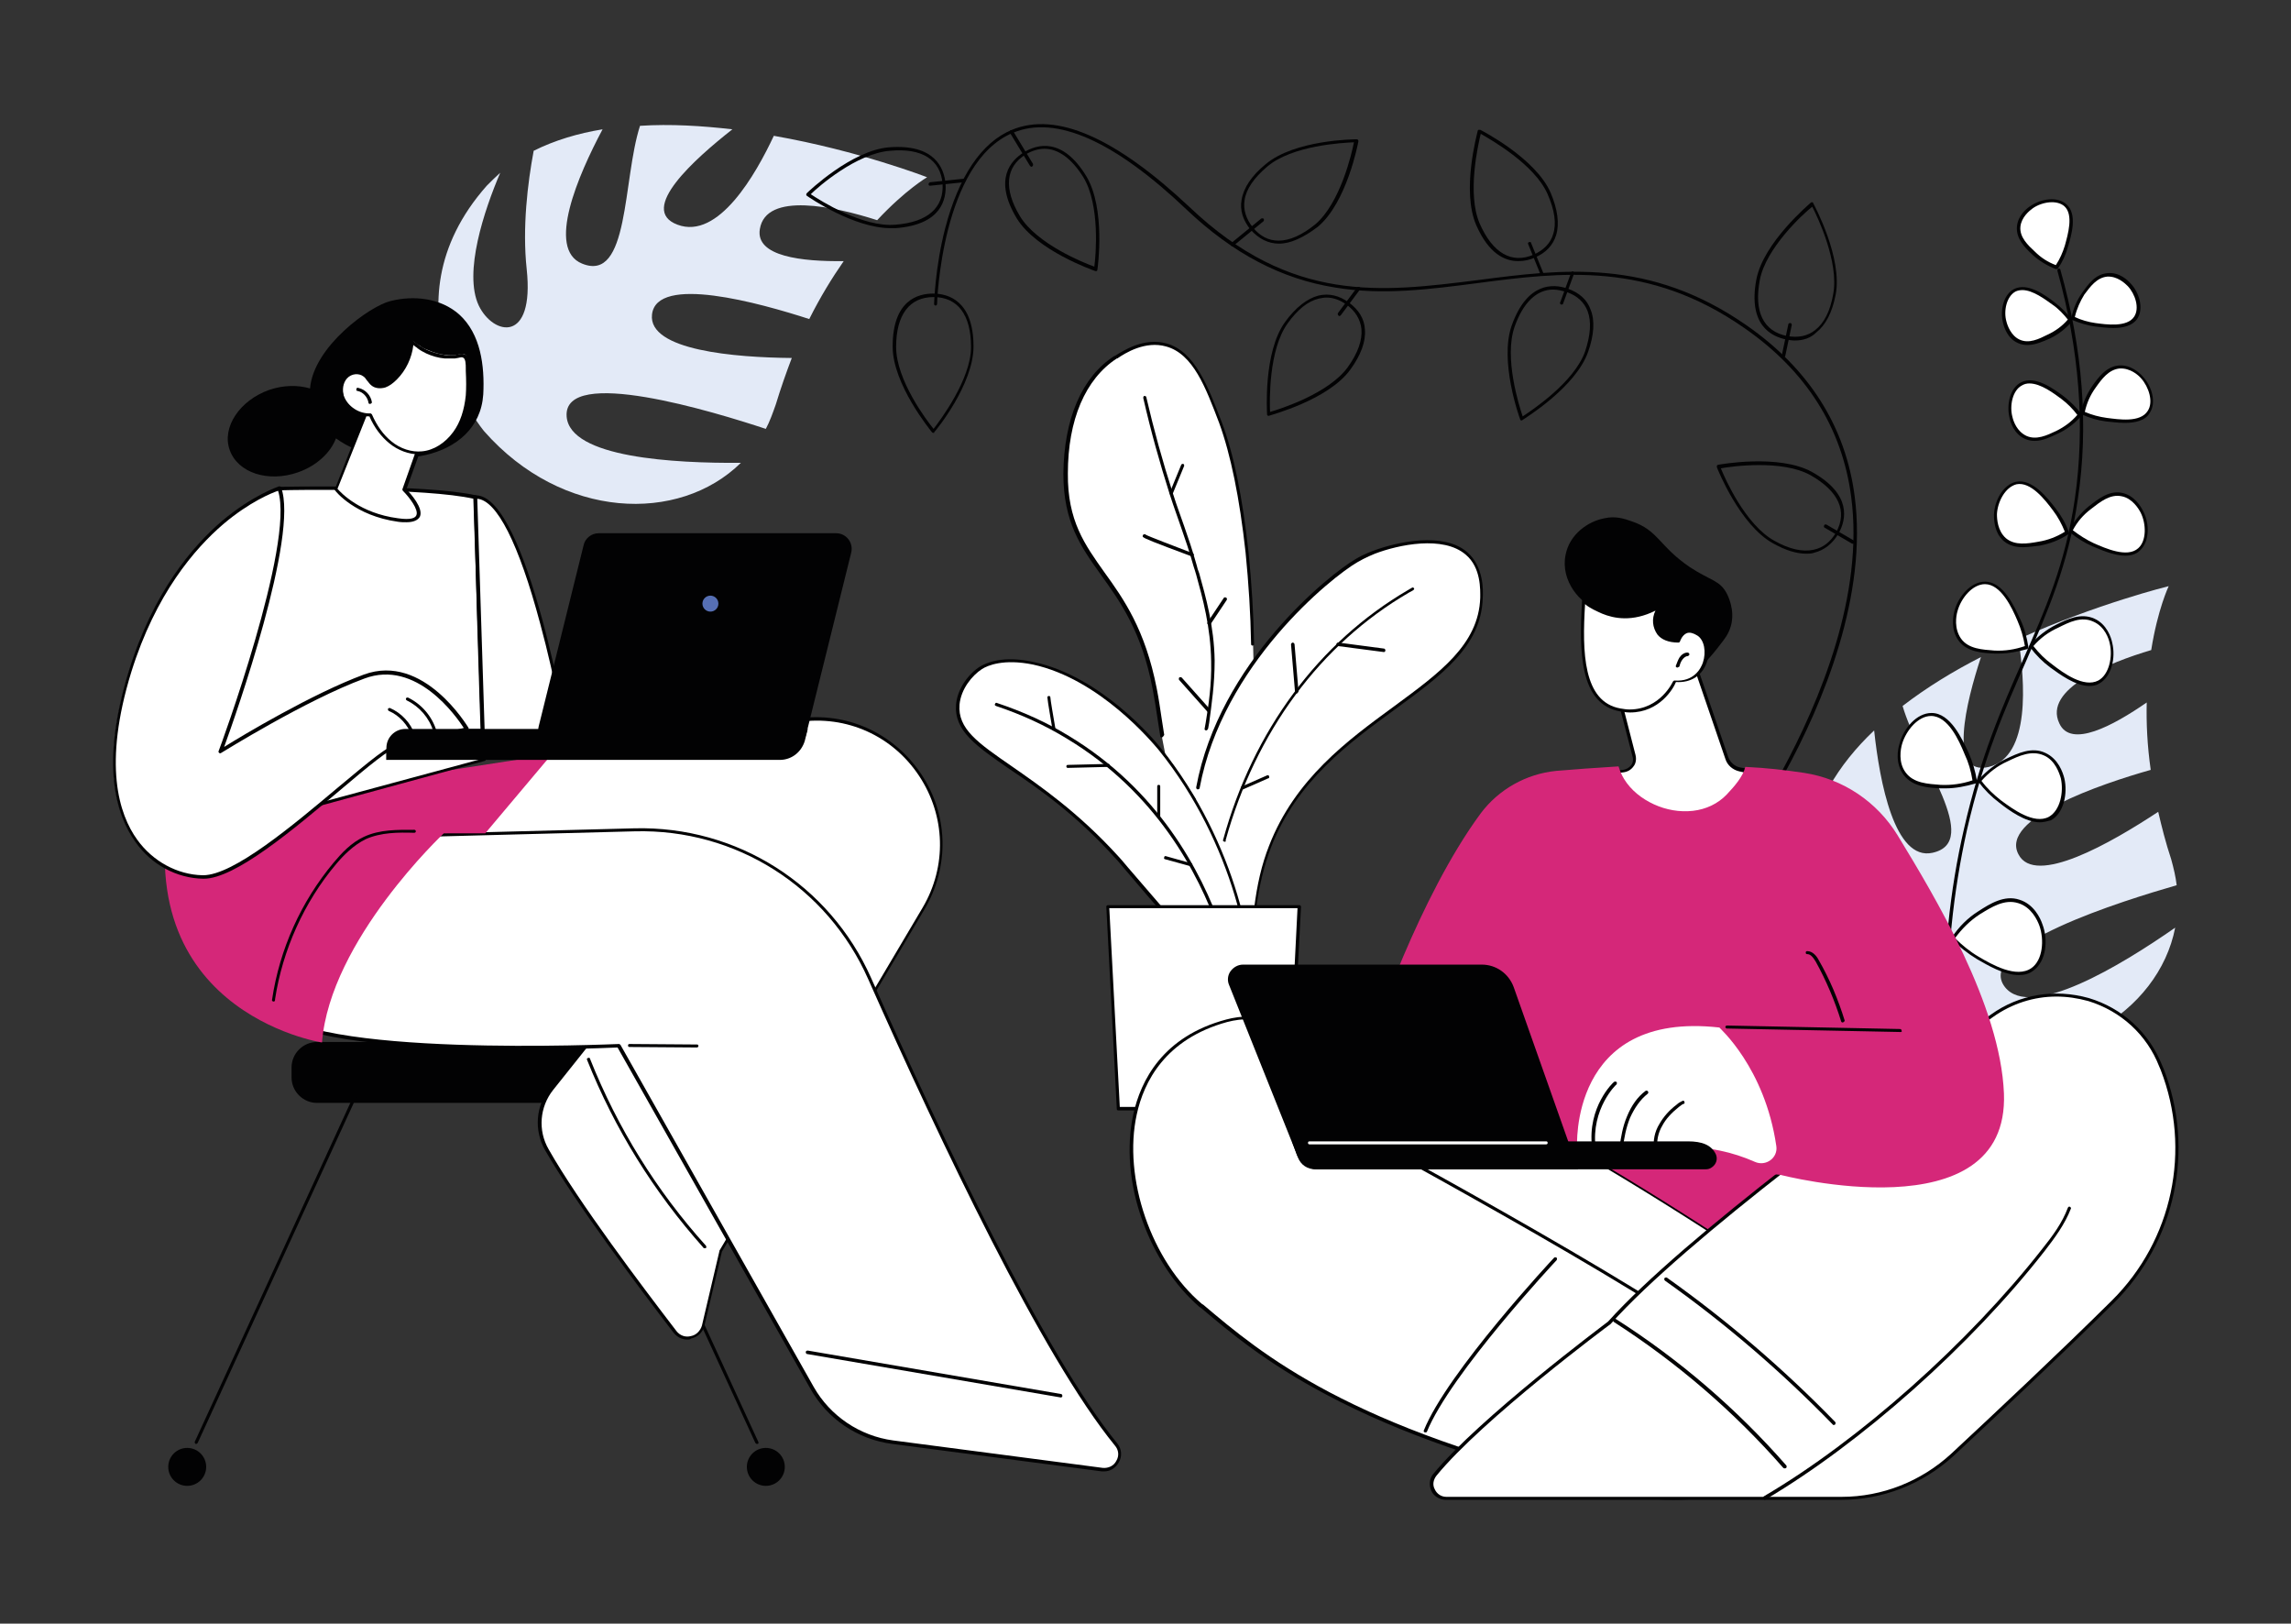 <?xml version="1.0" encoding="utf-8"?>
<!-- Generator: Adobe Illustrator 28.1.0, SVG Export Plug-In . SVG Version: 6.00 Build 0)  -->
<svg version="1.1" id="Capa_1" xmlns="http://www.w3.org/2000/svg" xmlns:xlink="http://www.w3.org/1999/xlink" x="0px" y="0px"
	 viewBox="0 0 458.9 325.2" style="enable-background:new 0 0 458.9 325.2;" xml:space="preserve">
<rect x="0" y="0" width="458.9" height="325.2" fill="#333333" stroke="none"/>
<style type="text/css">
	.st0{fill:#FFFFFF;}
	.st1{fill:#020203;}
	.st2{fill:#E3EAF7;}
	.st3{fill:#D52779;}
	.st4{fill:#566FB4;}
</style>
<g id="Biophilic_design_in_workspace_1_">
	<g>
		<path class="st0" d="M232.7,147.4c-0.5-3.1-0.8-6.2-1.4-9.3c-4.6-23.9-18-24.3-17.8-43.2c0-2.9,0.1-16.9,10-23.3
			c1.6-1,5.7-3.8,10.2-2.5c5.4,1.5,7.9,7.9,10.8,15.5c1,2.6,3.7,10.1,5.4,26.1c0.8,7.6,1,13.9,1.1,18.3l0.1,4.2
			c0,0-11.1,16.7-10.6,28.3c-4.1-6.4-7.1-10.5-7.1-10.5L232.7,147.4z"/>
		<g>
			<path class="st1" d="M232.7,147.7c-0.2,0-0.3-0.1-0.3-0.3c-0.2-1.1-0.3-2.1-0.5-3.2c-0.3-2-0.6-4-1-6.1
				c-2.2-11.7-6.6-17.7-10.4-23c-4-5.6-7.5-10.5-7.5-20.2c0.1-11,3.7-19.4,10.2-23.6l0.1,0c1.6-1,5.8-3.8,10.4-2.5
				c5.6,1.6,8.2,8.4,11,15.7c2.4,6.3,4.2,15.1,5.4,26.2c0.6,6.1,1,12.3,1.1,18.3c0,0.2-0.1,0.3-0.3,0.3c-0.2,0-0.3-0.1-0.3-0.3
				c-0.1-6.1-0.5-12.2-1.1-18.3c-1.2-11-3-19.7-5.3-26c-2.7-7.1-5.2-13.8-10.6-15.3c-4.2-1.2-8.2,1.3-9.8,2.4l-0.1,0
				c-6.3,4.1-9.8,12.3-9.8,23c-0.1,9.5,3.4,14.3,7.3,19.8c3.9,5.4,8.2,11.5,10.5,23.3c0.4,2,0.7,4.1,1,6.1c0.2,1.1,0.3,2.1,0.5,3.2
				C233,147.5,232.9,147.7,232.7,147.7C232.7,147.7,232.7,147.7,232.7,147.7z"/>
			<path class="st1" d="M241.6,146.3C241.6,146.3,241.6,146.3,241.6,146.3c-0.2,0-0.4-0.2-0.3-0.4l0.2-1.1c0.6-3.7,1.2-7.6,1.1-12.3
				c-0.1-6.9-1.7-12.7-3-17.4c-0.2-0.6-0.3-1.1-0.5-1.6c-0.9-3.2-1.6-5.2-2.5-7.8c-0.6-1.8-1.4-3.9-2.3-6.7
				c-2-6.3-3.8-12.7-5.3-19.3c0-0.2,0.1-0.4,0.2-0.4c0.2,0,0.4,0.1,0.4,0.2c1.5,6.5,3.3,13,5.3,19.2c0.9,2.9,1.7,4.9,2.3,6.7
				c0.9,2.6,1.6,4.6,2.5,7.8c0.1,0.5,0.3,1.1,0.5,1.6c1.3,4.7,3,10.6,3.1,17.5c0,4.8-0.6,8.7-1.1,12.5l-0.2,1.1
				C241.9,146.2,241.7,146.3,241.6,146.3z"/>
			<path class="st1" d="M234.6,99.1c0,0-0.1,0-0.1,0c-0.2-0.1-0.2-0.3-0.2-0.4l2.3-5.6c0.1-0.2,0.3-0.2,0.4-0.2
				c0.2,0.1,0.2,0.3,0.2,0.4l-2.3,5.6C234.8,99.1,234.7,99.1,234.6,99.1z"/>
			<path class="st1" d="M238.7,111.4c0,0-0.1,0-0.1,0c0,0-2.4-0.9-4.8-1.8c-5-1.9-5-2-4.9-2.3c0-0.2,0.2-0.3,0.4-0.3
				c0.1,0,0.1,0,0.2,0.1c0.5,0.3,6,2.4,9.4,3.7c0.2,0.1,0.3,0.3,0.2,0.4C239,111.3,238.9,111.4,238.7,111.4z M229.6,107.3
				C229.6,107.3,229.6,107.3,229.6,107.3S229.6,107.3,229.6,107.3z M229.6,107.3C229.6,107.3,229.6,107.3,229.6,107.3
				C229.6,107.3,229.6,107.3,229.6,107.3z M229.6,107.3C229.6,107.3,229.6,107.3,229.6,107.3S229.6,107.3,229.6,107.3z M229.6,107.3
				L229.6,107.3L229.6,107.3z M229.6,107.2C229.6,107.3,229.6,107.3,229.6,107.2C229.6,107.3,229.6,107.3,229.6,107.2z"/>
			<path class="st1" d="M242.2,125.2c-0.1,0-0.1,0-0.2-0.1c-0.2-0.1-0.2-0.3-0.1-0.5l3.2-4.8c0.1-0.2,0.3-0.2,0.5-0.1
				c0.2,0.1,0.2,0.3,0.1,0.5l-3.2,4.8C242.4,125.1,242.3,125.2,242.2,125.2z"/>
			<path class="st1" d="M242.1,142.7c-0.1,0-0.2,0-0.2-0.1l-5.7-6.4c-0.1-0.1-0.1-0.3,0-0.5c0.1-0.1,0.3-0.1,0.5,0l5.7,6.4
				c0.1,0.1,0.1,0.3,0,0.5C242.3,142.7,242.2,142.7,242.1,142.7z"/>
		</g>
		<g>
			<path class="st0" d="M251.5,182c0.5-3.7,1.3-8.1,3-12.5c10.2-26.4,41.8-30.6,42.3-49.7c0.1-1.7,0.1-6.2-3-8.9
				c-4.5-3.9-13.6-2.1-18.5-0.2c0,0-2,0.8-3.6,1.7c-6,3.5-27.3,21.2-31.7,45.5l-0.5,2.7c0,0,7.6,14.1,9.4,23.6
				c0.1,0.6,0.8,0.8,0.8,0.8h1.6L251.5,182z"/>
			<path class="st1" d="M251.5,182.4C251.5,182.4,251.5,182.4,251.5,182.4c-0.2,0-0.4-0.2-0.3-0.4c0.6-4.8,1.5-8.8,3-12.6
				c5.2-13.4,15.7-21.1,25-27.9c9.1-6.7,17-12.4,17.3-21.8c0-1.5,0.2-6-2.9-8.6c-4.5-3.9-13.5-2-18.2-0.2c0,0-2,0.8-3.5,1.7
				c-5.2,3-27,20.5-31.6,45.2c0,0.2-0.2,0.3-0.4,0.3c-0.2,0-0.3-0.2-0.3-0.4c4.6-25,26.7-42.7,31.9-45.7c1.6-1,3.6-1.7,3.6-1.7
				c4.8-1.8,14.1-3.8,18.8,0.3c3.3,2.9,3.2,7.6,3.1,9.2c-0.3,9.7-8.3,15.5-17.6,22.3c-9.2,6.7-19.7,14.4-24.8,27.6
				c-1.4,3.7-2.4,7.7-3,12.5C251.9,182.3,251.7,182.4,251.5,182.4z"/>
			<path class="st1" d="M245.3,168.6C245.3,168.6,245.3,168.6,245.3,168.6c-0.3-0.1-0.4-0.2-0.3-0.4c6-21.9,19.2-39.6,37-50
				c0.3-0.2,0.7-0.4,0.7-0.4c0.1-0.1,0.3-0.2,0.4-0.1c0.2,0.1,0.2,0.3,0.1,0.4c-0.1,0.1-0.2,0.2-1,0.6
				c-17.7,10.3-30.7,27.9-36.7,49.6C245.6,168.5,245.5,168.6,245.3,168.6z M282.7,117.7C282.7,117.7,282.7,117.7,282.7,117.7
				C282.7,117.7,282.7,117.7,282.7,117.7z"/>
			<path class="st1" d="M277.2,130.6C277.2,130.6,277.2,130.6,277.2,130.6l-9.2-1.2c-0.2,0-0.3-0.2-0.3-0.4c0-0.2,0.2-0.3,0.4-0.3
				l9.1,1.2c0.2,0,0.3,0.2,0.3,0.4C277.5,130.4,277.4,130.6,277.2,130.6z"/>
			<path class="st1" d="M259.7,138.9c-0.2,0-0.3-0.1-0.3-0.3l-0.8-9.5c0-0.2,0.1-0.3,0.3-0.4c0.2,0,0.3,0.1,0.4,0.3l0.8,9.5
				C260,138.7,259.9,138.9,259.7,138.9C259.7,138.9,259.7,138.9,259.7,138.9z"/>
			<path class="st1" d="M248.9,158.1c-0.1,0-0.2-0.1-0.3-0.2c-0.1-0.2,0-0.4,0.2-0.4l5-2.2c0.2-0.1,0.4,0,0.4,0.2
				c0.1,0.2,0,0.4-0.2,0.4l-5,2.2C249,158.1,248.9,158.1,248.9,158.1z"/>
		</g>
		<g>
			<g>
				<path class="st0" d="M196.5,133.7c0.7-0.4,3.9-2.3,10.6-0.9c13.6,2.9,24.2,15.8,25.3,17.1c17.3,21.3,20.4,48.8,16.8,50
					c-0.8,0.3-3.8-3.2-9.8-10.1c-14.7-17-14.5-16.9-15.6-18.1c-17.1-19.1-32.6-21.3-31.9-30.7C192.2,137.9,194.3,135.1,196.5,133.7z
					"/>
				<path class="st1" d="M249.1,200.3c-1.1,0-3.3-2.5-10-10.2c-8.6-9.9-12.1-14-13.7-15.9c-1.2-1.4-1.4-1.7-1.9-2.2
					c-7.9-8.8-15.5-14.1-21.2-17.9c-6.8-4.7-11.2-7.7-10.8-13c0.3-3.3,2.6-6.2,4.8-7.6c0,0,0,0,0,0c1.2-0.7,4.5-2.3,10.8-0.9
					c13.6,2.9,24.3,15.8,25.4,17.2c15.5,19.2,19.5,43,17.8,48.9c-0.3,0.9-0.6,1.4-1.2,1.6C249.2,200.3,249.2,200.3,249.1,200.3z
					 M196.7,134c-2,1.3-4.2,4-4.5,7.1c-0.4,4.9,3.7,7.7,10.5,12.4c5.6,3.9,13.3,9.2,21.3,18c0.5,0.5,0.7,0.8,1.9,2.2
					c1.7,2,5.2,6,13.7,15.9c4.8,5.6,8.6,10,9.4,10c0,0,0,0,0,0c0.3-0.1,0.5-0.5,0.7-1.2c1.7-5.8-2.3-29.3-17.7-48.3
					c-1.2-1.4-11.7-14.1-25.1-17C201,131.9,197.8,133.3,196.7,134z"/>
			</g>
			<path class="st1" d="M244.4,186.5c-0.1,0-0.3-0.1-0.3-0.2c-4.1-11.6-12.6-27.6-30.3-38.3c-4.4-2.7-9.2-4.9-14.3-6.6
				c-0.2-0.1-0.3-0.2-0.2-0.4c0.1-0.2,0.2-0.3,0.4-0.2c5.1,1.7,10,3.9,14.4,6.6c17.9,10.8,26.5,27,30.6,38.7c0.1,0.2,0,0.4-0.2,0.4
				C244.5,186.5,244.5,186.5,244.4,186.5z"/>
			<path class="st1" d="M211.1,146.3c-0.2,0-0.3-0.1-0.3-0.3c-0.1-0.6-1-5.8-1-6.3c0-0.2,0.1-0.3,0.3-0.3s0.3,0.1,0.3,0.3
				c0,0.4,0.6,3.9,1,6.2C211.5,146.1,211.4,146.3,211.1,146.3C211.2,146.3,211.2,146.3,211.1,146.3z"/>
			<path class="st1" d="M213.9,153.8c-0.2,0-0.3-0.1-0.3-0.3c0-0.2,0.1-0.3,0.3-0.3l8.1-0.2c0,0,0,0,0,0c0.2,0,0.3,0.1,0.3,0.3
				c0,0.2-0.1,0.3-0.3,0.3L213.9,153.8C213.9,153.8,213.9,153.8,213.9,153.8z"/>
			<path class="st1" d="M232.1,163.9c-0.2,0-0.3-0.1-0.3-0.3v-6.1c0-0.2,0.1-0.3,0.3-0.3c0.2,0,0.3,0.1,0.3,0.3v6.1
				C232.4,163.7,232.2,163.9,232.1,163.9z"/>
			<path class="st1" d="M238.5,173.5C238.5,173.5,238.5,173.5,238.5,173.5l-5.1-1.4c-0.2,0-0.3-0.2-0.2-0.4c0-0.2,0.2-0.3,0.4-0.2
				l5,1.4c0.2,0,0.3,0.2,0.2,0.4C238.8,173.4,238.7,173.5,238.5,173.5z"/>
		</g>
		<g>
			<polygon class="st0" points="258.2,222.1 224,222.1 221.9,181.6 260.3,181.6 			"/>
			<path class="st1" d="M258.2,222.4H224c-0.2,0-0.3-0.1-0.3-0.3l-2.1-40.5c0-0.1,0-0.2,0.1-0.2c0.1-0.1,0.1-0.1,0.2-0.1h38.4
				c0.1,0,0.2,0,0.2,0.1c0.1,0.1,0.1,0.2,0.1,0.2l-2.1,40.5C258.5,222.3,258.4,222.4,258.2,222.4z M224.3,221.7h33.6l2-39.8h-37.7
				L224.3,221.7z"/>
		</g>
	</g>
	<path class="st2" d="M404.3,128c1.3,8.4,2.5,23.5-5.9,25.6c-8.3,2-4.6-12.9-1.6-22c-5.5,2.8-10.9,6.1-15.7,9.8
		c3.2,11,16,27.2,6,29.4c-7.6,1.7-10.6-14.2-11.7-24.5c-3.6,3.4-6.7,7.2-9,11.3c2.6,5.9,6.8,14,12.2,20.3
		c9.7,11.5,1.9,14.8-3.8,11.4c-6.3-3.7-9.8-16.4-11.4-24.4c-0.3,1.2-0.6,2.4-0.7,3.6c-4.4,32.3,27,41,27,41
		c22.8,5.9,42.7-6.7,46-23.7c-10.9,7.6-28.9,18.5-34.1,11.9c-6.3-8.1,24-17.4,34.4-20.4c-0.2-1.7-0.6-3.4-1.1-5.2
		c-1.1-3.3-1.9-6.5-2.6-9.5c-9.4,6.2-24.7,15-28,8.5c-3.8-7.2,16.6-14.1,26.5-16.9c-0.7-4.9-0.9-9.4-0.8-13.5
		c-6.8,4.7-15.2,9.2-17.5,4.2c-3.3-6.9,10-12.2,18.4-14.7c1.3-8.2,3.5-12.8,3.5-12.8S420.1,120.9,404.3,128z"/>
	<path class="st2" d="M155,27.2c-3.6,7.7-11.1,20.9-19.3,17.8c-8-3,3.5-13.2,11-19.1c-6.1-0.7-12.4-1.1-18.5-0.7
		c-3.5,10.8-2.1,31.5-11.6,27.6c-7.2-2.9-0.8-17.7,4.1-26.9c-4.9,0.8-9.6,2.2-13.8,4.3c-1.2,6.4-2.3,15.4-1.4,23.7
		c1.6,15-6.7,13.3-9.6,7.3c-3.1-6.6,1.1-19.1,4.3-26.6c-0.9,0.8-1.8,1.7-2.7,2.6C76,61.5,97,86.4,97,86.4
		c15.6,17.7,39,18.5,51.4,6.3c-13.3,0.1-34.3-1-34.9-9.3c-0.7-10.2,29.6-0.9,39.9,2.5c0.8-1.5,1.4-3.2,2-4.9c1-3.3,2.1-6.4,3.2-9.3
		c-11.3-0.1-28.8-1.5-28-8.7c0.9-8.1,21.6-2.3,31.5,0.9c2.2-4.4,4.6-8.3,6.9-11.6c-8.3,0.1-17.7-0.9-16.8-6.4
		c1.2-7.6,15.1-4.5,23.5-1.8c5.7-6.1,10-8.6,10-8.6S172.1,30.2,155,27.2z"/>
	<g>
		<path class="st1" d="M389.8,205c-0.2,0-0.3-0.1-0.3-0.3c-0.3-13.1,1-26.1,3.9-38.7c3.3-14.5,7.6-24.3,11.8-33.8
			c4.4-9.9,8.5-19.2,10.4-32.3c2.1-14.5,0.9-29.9-3.5-45.7c0-0.2,0.1-0.4,0.2-0.4c0.2-0.1,0.4,0.1,0.4,0.2c4.5,15.9,5.7,31.4,3.5,46
			c-1.9,13.2-6.1,22.6-10.4,32.5c-4.2,9.5-8.5,19.3-11.8,33.7c-2.8,12.6-4.1,25.5-3.9,38.5C390.1,204.9,390,205,389.8,205
			C389.8,205,389.8,205,389.8,205z"/>
		<g>
			<path class="st0" d="M407,41.4c1.9-1.3,5-1.8,6.7-0.4c2.1,1.9,0.9,6,0.2,8.3c-0.5,1.8-1.3,3.3-1.9,4.2c-1.1-0.4-2.9-1.2-4.6-2.9
				c-1.4-1.4-3.2-3-3-5.3C404.5,43,406.6,41.6,407,41.4z"/>
			<path class="st1" d="M411.9,53.9c0,0-0.1,0-0.1,0c-1.8-0.7-3.4-1.7-4.7-2.9c-1.5-1.4-3.3-3.2-3.1-5.6c0.2-2.3,2-3.7,2.8-4.2
				c2.1-1.4,5.3-1.9,7.1-0.3c2.3,2,1,6.3,0.3,8.6c-0.4,1.5-1.1,3-2,4.3C412.2,53.8,412,53.9,411.9,53.9z M407,41.4l0.2,0.3
				c-0.7,0.5-2.3,1.8-2.5,3.7c-0.2,2.1,1.5,3.7,2.9,5c1.2,1.2,2.6,2.1,4.2,2.7c0.8-1.2,1.4-2.6,1.8-3.9c0.6-2.2,1.8-6.2-0.1-7.9
				c-1.5-1.3-4.4-0.9-6.3,0.4L407,41.4z"/>
		</g>
		<g>
			<g>
				<path class="st0" d="M426.6,57c1.6,1.7,2.5,4.7,1.3,6.5c-1.5,2.4-5.8,1.8-8.1,1.5c-1.9-0.3-3.4-0.8-4.5-1.3
					c0.2-1.2,0.8-3,2.2-4.9c1.2-1.6,2.6-3.6,4.8-3.7C424.6,54.8,426.3,56.7,426.6,57z"/>
				<path class="st1" d="M423.3,65.7c-1.3,0-2.6-0.2-3.6-0.3c-1.6-0.2-3.1-0.7-4.6-1.3c-0.1-0.1-0.2-0.2-0.2-0.4
					c0.4-1.9,1.1-3.6,2.2-5.1c1.2-1.7,2.6-3.7,5.1-3.9c2.3-0.2,4,1.4,4.6,2.1c1.7,1.8,2.6,4.9,1.4,6.9
					C427.2,65.3,425.2,65.7,423.3,65.7z M415.6,63.5c1.3,0.6,2.7,1,4.1,1.2c2.2,0.3,6.4,0.9,7.8-1.3c1.1-1.7,0.2-4.5-1.3-6.1
					c0,0,0,0,0,0c-0.6-0.6-2.1-2-4.1-1.9c-2.1,0.2-3.4,2-4.6,3.6C416.7,60.3,416,61.8,415.6,63.5z"/>
			</g>
			<g>
				<path class="st0" d="M401.5,64.5c-0.5-2.2,0.1-5.3,2-6.4c2.5-1.3,6,1.3,7.8,2.7c1.5,1.2,2.6,2.4,3.3,3.3
					c-0.8,0.9-2.2,2.3-4.3,3.3c-1.8,0.9-4,1.9-6,1C402.2,67.4,401.6,65,401.5,64.5z"/>
				<path class="st1" d="M406.1,69.1c-0.6,0-1.3-0.1-1.9-0.4c-2.1-0.9-2.8-3.2-3-4.1c-0.6-2.4,0.1-5.6,2.2-6.7
					c2.7-1.4,6.3,1.2,8.2,2.7c1.3,1,2.4,2.1,3.4,3.4c0.1,0.1,0.1,0.3,0,0.4c-1.2,1.4-2.7,2.6-4.4,3.4
					C409.2,68.4,407.7,69.1,406.1,69.1z M405.1,58.1c-0.5,0-1,0.1-1.4,0.3c-1.8,1-2.4,3.9-1.8,6c0.2,0.8,0.9,2.8,2.6,3.6
					c1.9,0.9,3.9-0.1,5.7-1c1.5-0.7,2.9-1.7,4-3c-0.9-1.1-1.9-2.2-3.1-3C409.7,60,407.2,58.1,405.1,58.1z"/>
			</g>
		</g>
		<g>
			<g>
				<path class="st0" d="M429,75.7c1.6,1.8,2.6,4.9,1.4,6.9c-1.6,2.5-6.1,1.9-8.5,1.5c-2-0.3-3.6-0.9-4.7-1.4
					c0.3-1.2,0.8-3.2,2.3-5.2c1.2-1.7,2.7-3.8,5-3.9C426.9,73.4,428.7,75.3,429,75.7z"/>
				<path class="st1" d="M425.6,84.7c-1.4,0-2.7-0.2-3.8-0.3c-1.6-0.2-3.3-0.7-4.8-1.4c-0.1-0.1-0.2-0.2-0.2-0.4
					c0.4-1.9,1.2-3.7,2.3-5.3c1.2-1.7,2.8-3.9,5.3-4.1c2.4-0.2,4.2,1.5,4.8,2.2c1.8,1.9,2.8,5.2,1.4,7.3
					C429.7,84.3,427.6,84.7,425.6,84.7z M417.6,82.5c1.4,0.6,2.9,1,4.4,1.2c2.4,0.3,6.7,1,8.2-1.4c1.2-1.8,0.2-4.8-1.3-6.5
					c0,0,0,0,0,0c-0.6-0.7-2.2-2.1-4.3-2c-2.2,0.2-3.6,2.1-4.8,3.8C418.7,79.1,418,80.7,417.6,82.5z"/>
			</g>
			<g>
				<path class="st0" d="M402.8,83.6c-0.6-2.4,0.1-5.6,2.1-6.7c2.6-1.4,6.2,1.3,8.2,2.8c1.6,1.2,2.7,2.5,3.5,3.5
					c-0.8,0.9-2.3,2.4-4.5,3.4c-1.9,0.9-4.2,2-6.3,1C403.5,86.6,402.9,84,402.8,83.6z"/>
				<path class="st1" d="M407.6,88.3c-0.7,0-1.3-0.1-2-0.4c-2.2-1-2.9-3.3-3.1-4.3c-0.6-2.5,0.1-5.9,2.3-7c2.8-1.5,6.6,1.3,8.6,2.8
					c1.3,1,2.5,2.2,3.5,3.5c0.1,0.1,0.1,0.3,0,0.4c-1.3,1.5-2.9,2.7-4.6,3.5C410.8,87.5,409.2,88.3,407.6,88.3z M406.5,76.8
					c-0.5,0-1,0.1-1.5,0.4c-1.9,1-2.5,4.1-1.9,6.3c0.2,0.9,0.9,2.9,2.8,3.8c2,0.9,4.1-0.1,6-1c1.6-0.8,3-1.8,4.2-3.2
					c-0.9-1.2-2-2.3-3.2-3.2C411.4,78.8,408.8,76.8,406.5,76.8z"/>
			</g>
		</g>
		<g>
			<g>
				<path class="st0" d="M429.1,102.5c1.2,2.3,1.3,5.8-0.6,7.5c-2.4,2.1-6.8,0.1-9.3-0.9c-2-0.9-3.5-2-4.5-2.8
					c0.6-1.2,1.8-3,3.9-4.7c1.8-1.4,3.9-3.1,6.4-2.6C427.6,99.6,428.8,102.1,429.1,102.5z"/>
				<path class="st1" d="M425.7,111.3c-2.3,0-4.9-1.2-6.6-1.9c-1.6-0.7-3.2-1.7-4.5-2.8c-0.1-0.1-0.2-0.3-0.1-0.4
					c1-1.9,2.3-3.5,3.9-4.8c1.8-1.4,4-3.2,6.6-2.7c2.5,0.5,3.8,2.7,4.3,3.7c1.3,2.5,1.3,6.1-0.7,7.9
					C427.9,111,426.8,111.3,425.7,111.3z M415.2,106.2c1.3,1,2.7,1.9,4.2,2.6c2.3,1,6.7,3,8.9,1c1.7-1.5,1.6-4.9,0.5-7.1
					c-0.4-0.8-1.7-2.9-3.8-3.3c-2.3-0.5-4.3,1.1-6.1,2.5C417.3,103.1,416.1,104.5,415.2,106.2z"/>
			</g>
			<g>
				<path class="st0" d="M399.7,103c0.1-2.6,1.7-5.7,4.1-6.3c3.1-0.7,6.1,3.2,7.7,5.3c1.3,1.7,2.1,3.4,2.6,4.6
					c-1.1,0.7-3,1.8-5.6,2.2c-2.2,0.4-4.9,0.8-6.8-0.8C399.5,106.3,399.6,103.5,399.7,103z"/>
				<path class="st1" d="M405.2,109.6c-1.4,0-2.7-0.3-3.8-1.2c-1.9-1.6-2-4.2-2-5.3c0.1-2.8,1.8-6,4.4-6.6c3.3-0.7,6.4,3.3,8,5.4
					c1.1,1.4,2,3,2.6,4.7c0.1,0.1,0,0.3-0.1,0.4c-1.8,1.2-3.7,1.9-5.8,2.3C407.4,109.4,406.3,109.6,405.2,109.6z M400,103
					c0,0.9,0.1,3.3,1.8,4.8c1.8,1.5,4.3,1.1,6.5,0.7c1.9-0.3,3.7-1,5.3-2c-0.6-1.5-1.4-3-2.4-4.3c-1.5-2-4.4-5.8-7.3-5.2
					C401.6,97.6,400.1,100.6,400,103z"/>
			</g>
		</g>
		<g>
			<g>
				<path class="st0" d="M422.8,128.9c0.7,2.7-0.1,6.4-2.4,7.7c-3,1.6-7.2-1.5-9.5-3.2c-1.9-1.4-3.2-2.9-4-4c0.9-1.1,2.6-2.8,5.2-4
					c2.2-1.1,4.8-2.3,7.3-1.2C421.9,125.4,422.7,128.4,422.8,128.9z"/>
				<path class="st1" d="M418.5,137.4c-2.8,0-6-2.4-7.8-3.7c-1.5-1.1-2.9-2.5-4.1-4.1c-0.1-0.1-0.1-0.3,0-0.4
					c1.5-1.7,3.3-3.1,5.3-4.1c2.2-1.1,4.9-2.4,7.6-1.2c2.5,1.1,3.4,3.8,3.6,4.9c0.7,2.9-0.1,6.7-2.6,8.1
					C419.9,137.3,419.2,137.4,418.5,137.4z M407.3,129.4c1.1,1.4,2.4,2.7,3.8,3.7c2.2,1.7,6.3,4.7,9.2,3.2c2.2-1.2,2.9-4.8,2.3-7.4
					c-0.2-1-1-3.4-3.3-4.4c-2.4-1.1-4.8,0.1-7,1.2C410.3,126.6,408.7,127.8,407.3,129.4z"/>
			</g>
			<g>
				<path class="st0" d="M391.8,122.3c0.7-2.7,3.2-5.6,5.9-5.6c3.4,0,5.6,4.8,6.8,7.4c1,2.1,1.4,4.1,1.6,5.4c-1.3,0.5-3.6,1.1-6.5,1
					c-2.4-0.1-5.3-0.3-7-2.5C390.8,125.7,391.6,122.8,391.8,122.3z"/>
				<path class="st1" d="M400.4,130.9c-0.3,0-0.6,0-0.9,0c-2.4-0.1-5.5-0.3-7.2-2.6c-1.6-2.2-1.1-4.9-0.8-6c0.8-2.9,3.3-5.8,6.1-5.8
					c0,0,0,0,0,0c3.7,0,5.9,5,7.1,7.6c0.8,1.7,1.3,3.6,1.6,5.5c0,0.2-0.1,0.3-0.2,0.4C404.2,130.5,402.3,130.9,400.4,130.9z
					 M397.6,117c-2.5,0-4.8,2.8-5.5,5.4c-0.3,1-0.7,3.5,0.7,5.5c1.5,2.1,4.3,2.2,6.7,2.4c2.1,0.1,4.1-0.2,6.1-0.9
					c-0.3-1.8-0.8-3.5-1.5-5.1C403,121.7,400.8,117,397.6,117C397.6,117,397.6,117,397.6,117z M391.8,122.3L391.8,122.3L391.8,122.3
					z"/>
			</g>
		</g>
		<g>
			<g>
				<path class="st0" d="M413.1,155.8c0.7,2.8-0.1,6.7-2.5,8.1c-3.2,1.7-7.5-1.6-9.9-3.4c-2-1.5-3.3-3-4.2-4.2
					c1-1.1,2.7-2.9,5.4-4.2c2.3-1.1,5-2.4,7.6-1.2C412.2,152.2,413,155.3,413.1,155.8z"/>
				<path class="st1" d="M408.6,164.7c-2.9,0-6.2-2.4-8.1-3.9c-1.6-1.2-3-2.6-4.2-4.2c-0.1-0.1-0.1-0.3,0-0.4
					c1.6-1.8,3.4-3.2,5.5-4.2c2.3-1.1,5.2-2.5,7.9-1.2c2.6,1.2,3.5,3.9,3.8,5.1c0.7,3-0.1,7-2.7,8.4
					C410.1,164.5,409.3,164.7,408.6,164.7z M396.9,156.4c1.1,1.5,2.5,2.8,3.9,3.9c2.3,1.7,6.6,4.9,9.6,3.3c2.3-1.3,3-5,2.4-7.7
					c-0.3-1-1.1-3.6-3.4-4.6c-2.5-1.1-5,0.1-7.3,1.2C400.1,153.4,398.4,154.7,396.9,156.4z"/>
			</g>
			<g>
				<path class="st0" d="M380.8,148.9c0.8-2.8,3.3-5.9,6.1-5.8c3.6,0,5.8,5,7.1,7.7c1,2.2,1.4,4.2,1.6,5.7c-1.4,0.5-3.8,1.2-6.8,1
					c-2.5-0.1-5.6-0.3-7.3-2.6C379.8,152.5,380.6,149.4,380.8,148.9z"/>
				<path class="st1" d="M389.7,157.9c-0.3,0-0.6,0-0.9,0c-2.5-0.1-5.7-0.3-7.5-2.7c-1.7-2.3-1.2-5.1-0.8-6.3c0.8-3,3.4-6.1,6.4-6.1
					c0,0,0,0,0,0c3.8,0,6.1,5.2,7.4,7.9c0.8,1.8,1.4,3.8,1.7,5.8c0,0.2-0.1,0.3-0.2,0.4C393.7,157.5,391.7,157.9,389.7,157.9z
					 M386.8,143.4c-2.6,0-5,2.9-5.8,5.6c0,0,0,0,0,0c-0.3,1-0.8,3.7,0.7,5.7c1.6,2.2,4.5,2.3,7,2.5c2.2,0.1,4.3-0.2,6.4-0.9
					c-0.3-1.9-0.8-3.6-1.6-5.3C392.4,148.3,390.2,143.4,386.8,143.4C386.9,143.4,386.9,143.4,386.8,143.4z M380.8,148.9L380.8,148.9
					L380.8,148.9z"/>
			</g>
		</g>
		<g>
			<g>
				<path class="st0" d="M408.8,185.3c1.1,2.9,0.8,7.1-1.7,8.9c-3.1,2.2-8.2-0.7-11-2.3c-2.3-1.3-3.9-2.8-5-3.9
					c0.9-1.3,2.6-3.4,5.2-5.1c2.3-1.5,5-3.2,7.9-2.3C407.4,181.6,408.6,184.8,408.8,185.3z"/>
				<path class="st1" d="M404.4,195.3c-3,0-6.3-2-8.4-3.2c-1.8-1.1-3.5-2.4-5-4c-0.1-0.1-0.1-0.3,0-0.4c1.4-2.1,3.2-3.9,5.3-5.2
					c2.3-1.5,5.2-3.3,8.2-2.3c2.9,0.9,4.2,3.7,4.6,4.9c1.2,3.1,0.8,7.4-1.8,9.3C406.4,195.1,405.4,195.3,404.4,195.3z M391.6,187.9
					c1.4,1.4,3,2.7,4.7,3.7c2.7,1.6,7.6,4.4,10.6,2.3c2.3-1.6,2.6-5.7,1.6-8.5c0,0,0,0,0,0c-0.4-1.1-1.6-3.7-4.2-4.5
					c-2.8-0.9-5.4,0.8-7.7,2.2C394.6,184.4,393,186,391.6,187.9z"/>
			</g>
			<g>
				<path class="st0" d="M373.6,182c0.5-3.1,2.8-6.6,5.8-7c3.8-0.4,6.8,4.6,8.5,7.3c1.3,2.2,2.1,4.3,2.4,5.8c-1.4,0.7-3.9,1.7-7,1.9
					c-2.7,0.2-5.9,0.4-8-1.9C373,185.9,373.5,182.6,373.6,182z"/>
				<path class="st1" d="M380.9,190.5c-2.1,0-4.4-0.4-6-2.1c-2.1-2.2-1.9-5.3-1.7-6.5c0.5-3.3,2.9-6.9,6-7.2c4-0.4,7.1,4.7,8.8,7.5
					c1.1,1.8,1.9,3.8,2.5,5.9c0,0.2,0,0.3-0.2,0.4c-2.3,1.2-4.7,1.8-7.2,2C382.5,190.5,381.7,190.5,380.9,190.5z M379.8,175.3
					c-0.1,0-0.3,0-0.4,0c-2.8,0.3-5,3.7-5.5,6.7c-0.2,1.1-0.4,4,1.5,6c2,2.1,5.1,1.9,7.8,1.8c2.3-0.1,4.6-0.7,6.7-1.8
					c-0.5-1.9-1.3-3.8-2.3-5.5C386,180,383.2,175.3,379.8,175.3z M373.6,182L373.6,182L373.6,182z"/>
			</g>
		</g>
	</g>
	<g>
		<path class="st1" d="M127.4,220.9H63.5c-2.8,0-5.1-2.3-5.1-5.1v-2c0-2.8,2.3-5.1,5.1-5.1h63.9c2.8,0,5.1,2.3,5.1,5.1v2
			C132.5,218.6,130.2,220.9,127.4,220.9z"/>
		<g>
			<g>
				<path class="st1" d="M39.3,289.2c0,0-0.1,0-0.1,0c-0.2-0.1-0.2-0.3-0.2-0.4L71.5,218c0.1-0.2,0.3-0.2,0.4-0.2
					c0.2,0.1,0.2,0.3,0.2,0.4L39.6,289C39.5,289.1,39.4,289.2,39.3,289.2z"/>
				<circle class="st1" cx="37.5" cy="293.8" r="3.8"/>
			</g>
			<g>
				<path class="st1" d="M151.6,289.2c-0.1,0-0.2-0.1-0.3-0.2l-32.5-70.7c-0.1-0.2,0-0.4,0.2-0.4c0.2-0.1,0.4,0,0.4,0.2l32.5,70.7
					c0.1,0.2,0,0.4-0.2,0.4C151.7,289.2,151.6,289.2,151.6,289.2z"/>
				<circle class="st1" cx="153.4" cy="293.8" r="3.8"/>
			</g>
		</g>
	</g>
	<g>
		<path class="st1" d="M92,63c-3.7-3.3-9.1-3.9-13.8-2.7c-4.1,1-15.4,9.1-16.1,17.5c-2.4-0.7-5.3-0.7-8.2,0.3
			c-5.9,2.1-9.5,7.5-7.9,12c1.6,4.6,7.7,6.6,13.7,4.5c3.7-1.3,6.5-3.9,7.6-6.8c9.6,7.1,28.6,4.7,29.5-8.8C97.1,73.3,96.3,66.9,92,63
			z"/>
		<g>
			<g>
				<g>
					<path class="st0" d="M159.9,144.3l-49.4,6.9l-20.4,9.6c-6.2,22.2,49.5,20.9,49.5,20.9L110.5,218c-2.8,3.5-3.2,8.3-1,12.2
						c6.1,10.7,19,27.9,25.7,36.5c1.6,2.1,5,1.4,5.6-1.2l3.5-14.9L185,182C195.7,163.9,180.7,141.4,159.9,144.3z"/>
					<path class="st1" d="M137.7,268.3c-1.1,0-2.1-0.5-2.8-1.4c-7-9.1-19.6-25.9-25.7-36.5c-2.3-4-1.9-9,1-12.6l28.6-35.9
						c-5.4,0.1-38.4,0-47.4-11.5c-2.2-2.8-2.8-6.1-1.7-9.8c0-0.1,0.1-0.2,0.2-0.2l20.4-9.6c0,0,0.1,0,0.1,0l49.4-6.9
						c9.8-1.4,19.2,2.9,24.7,11.1c5.5,8.2,5.7,18.6,0.7,27.1l-40.6,68.6l-3.5,14.8c-0.3,1.3-1.3,2.3-2.7,2.6
						C138.2,268.3,138,268.3,137.7,268.3z M139.6,181.2c0.1,0,0.2,0.1,0.3,0.2c0.1,0.1,0,0.3,0,0.4l-29.1,36.5
						c-2.7,3.4-3.1,8.1-0.9,11.9c6,10.6,18.7,27.4,25.6,36.4c0.7,0.9,1.8,1.3,2.9,1c1.1-0.2,1.9-1.1,2.2-2.1l3.5-14.9
						c0,0,0-0.1,0-0.1l40.7-68.7c4.9-8.3,4.6-18.4-0.7-26.4c-5.3-8-14.5-12.2-24.1-10.8l0-0.3l0,0.3l-49.4,6.9l-20.2,9.5
						c-0.9,3.4-0.4,6.4,1.6,9C101.4,182,139.2,181.2,139.6,181.2C139.6,181.2,139.6,181.2,139.6,181.2z"/>
				</g>
				<path class="st1" d="M141.1,250c-0.1,0-0.2,0-0.2-0.1c-9.9-11.1-17.8-23.8-23.3-37.6c-0.1-0.2,0-0.4,0.2-0.4
					c0.2-0.1,0.4,0,0.4,0.2c5.5,13.8,13.3,26.4,23.2,37.4c0.1,0.1,0.1,0.3,0,0.5C141.3,250,141.2,250,141.1,250z"/>
			</g>
			<g>
				<path class="st0" d="M85.1,167.3l42.1-1.1c20.3-0.5,38.8,11.3,47,29.8c13.5,30.4,34.5,75,49.4,93.3c1.7,2.1,0,5.3-2.8,5l-42-5.5
					c-6.8-0.9-12.8-4.9-16.1-10.9L124,209.4c0,0-77.4,3.7-70.6-11.6C60.3,182.5,85.1,167.3,85.1,167.3z"/>
				<path class="st1" d="M221.2,294.7c-0.2,0-0.3,0-0.5,0l-42-5.5c-6.9-0.9-13-5-16.4-11.1l-38.6-68.3c-4.6,0.2-63.2,2.7-70.4-7.8
					c-0.9-1.3-1-2.7-0.3-4.3c6.8-15.2,31.6-30.5,31.8-30.7c0,0,0.1,0,0.2,0l42.1-1.1c20.5-0.5,39.1,11.3,47.4,30
					c14.5,32.7,34.8,75.4,49.3,93.2c0.9,1.1,1,2.6,0.3,3.8C223.5,294,222.4,294.7,221.2,294.7z M124,209.1c0.1,0,0.2,0.1,0.3,0.2
					l38.7,68.5c3.3,5.8,9.2,9.8,15.9,10.7l42,5.5c1.1,0.1,2.2-0.4,2.7-1.4c0.6-1,0.5-2.2-0.3-3.1c-14.6-17.9-34.9-60.7-49.4-93.4
					c-8.2-18.5-26.5-30.1-46.7-29.6l-42,1.1c-1.5,0.9-24.9,15.7-31.5,30.3c-0.6,1.3-0.5,2.5,0.2,3.6C61,212,123.3,209.1,124,209.1
					C124,209.1,124,209.1,124,209.1z"/>
			</g>
			<path class="st1" d="M139.6,209.8C139.6,209.8,139.6,209.8,139.6,209.8l-13.5-0.1c-0.2,0-0.3-0.1-0.3-0.3c0-0.2,0.1-0.3,0.3-0.3
				c0,0,0,0,0,0l13.5,0.1c0.2,0,0.3,0.1,0.3,0.3C139.9,209.6,139.8,209.8,139.6,209.8z"/>
			<path class="st1" d="M212.5,279.9C212.4,279.9,212.4,279.9,212.5,279.9l-50.8-8.7c-0.2,0-0.3-0.2-0.3-0.4c0-0.2,0.2-0.3,0.4-0.3
				l50.7,8.7c0.2,0,0.3,0.2,0.3,0.4C212.8,279.8,212.6,279.9,212.5,279.9z"/>
			<g>
				<path class="st3" d="M110.5,151.1l-13.3,15.8h-8.3c0,0-22.8,21.4-24.4,41.9c0,0-41.1-6.3-29.4-52.8l53.4-1.5L110.5,151.1z"/>
				<path class="st1" d="M54.8,200.6C54.8,200.6,54.8,200.6,54.8,200.6c-0.2,0-0.4-0.2-0.3-0.4c1.5-10.1,5.8-19.6,12.3-27.4
					c1.6-1.9,3.5-4,6.1-5.2c3.2-1.5,6.8-1.4,10.1-1.4c0.2,0,0.3,0.2,0.3,0.3c0,0.2-0.2,0.3-0.3,0.3c0,0,0,0,0,0
					c-3.2-0.1-6.7-0.1-9.8,1.3c-2.4,1.2-4.4,3.2-5.9,5c-6.4,7.6-10.7,17.2-12.2,27C55.1,200.5,55,200.6,54.8,200.6z"/>
			</g>
		</g>
		<g>
			<g>
				<g>
					<path class="st0" d="M40.2,167.5l15.7-69.7c0,0,29.1-0.6,39.3,1.7c0,0,1.1,42.5,1.7,52.7L40.2,167.5z"/>
					<path class="st1" d="M40.2,167.9c-0.1,0-0.2,0-0.2-0.1c-0.1-0.1-0.1-0.2-0.1-0.3l15.7-69.7c0-0.1,0.2-0.3,0.3-0.3
						c0.3,0,29.2-0.6,39.4,1.7c0.1,0,0.3,0.2,0.3,0.3c0,0.4,1.1,42.6,1.7,52.6c0,0.2-0.1,0.3-0.2,0.3L40.2,167.9
						C40.2,167.9,40.2,167.9,40.2,167.9z M56.2,98.2l-15.6,68.9L96.5,152c-0.5-10.1-1.5-48.6-1.6-52.1
						C85.1,97.7,59.1,98.1,56.2,98.2z"/>
				</g>
				<g>
					<path class="st0" d="M114,150.4c0,0-8.6-51.4-18.9-50.9l1.7,50.9H114z"/>
					<path class="st1" d="M114,150.7H96.8c-0.2,0-0.3-0.1-0.3-0.3l-1.7-50.9c0-0.2,0.1-0.3,0.3-0.3c0.1,0,0.1,0,0.2,0
						c10.4,0,18.7,49,19,51.1c0,0.1,0,0.2-0.1,0.3C114.2,150.7,114.1,150.7,114,150.7z M97.2,150.1h16.5c-0.4-2.2-2.4-13.8-5.5-25.2
						c-4.3-16.1-8.7-24.7-12.6-25L97.2,150.1z"/>
				</g>
			</g>
			<g>
				<path class="st1" d="M156.2,152.2H77.4v-2.4c0-2.1,1.7-3.8,3.8-3.8h80.6l-0.6,2.4C160.5,150.7,158.5,152.2,156.2,152.2z"/>
				<path class="st1" d="M158.5,149.4h-47.6c-2,0-3.5-1.9-3-3.9l9-36.3c0.3-1.4,1.6-2.4,3-2.4h47.6c2,0,3.5,1.9,3,3.9l-9,36.3
					C161.2,148.4,159.9,149.4,158.5,149.4z"/>
				<circle class="st4" cx="142.3" cy="120.9" r="1.6"/>
			</g>
		</g>
		<g>
			<g>
				<path class="st0" d="M93.4,146c0,0-8.7-14.9-20.5-10.5s-28.8,15-28.8,15s15.6-42.4,11.7-52.7c0,0-20.4,6.1-29.9,36.7
					c-9.5,30.5,4.6,40.9,14.6,41.1s35.1-26.2,39-26.2L93.4,146z"/>
				<path class="st1" d="M40.8,176c0,0-0.1,0-0.1,0c-5.3-0.1-10.4-2.8-13.6-7.4c-3.8-5.3-7.1-15.4-1.3-34.2
					c4.9-15.9,12.8-25,18.6-30c6.3-5.3,11.3-6.9,11.5-7c0.2,0,0.3,0,0.4,0.2c3.6,9.6-9.1,45.7-11.4,52c3.5-2.2,17.7-10.7,28-14.5
					c12-4.4,20.8,10.5,20.9,10.6c0.1,0.1,0.1,0.2,0,0.3c0,0.1-0.1,0.2-0.2,0.2l-13.7,3.4c0,0-0.1,0-0.1,0c0,0,0,0,0,0
					c-1.4,0-6.4,4.2-11.6,8.6C58.7,166.2,47.1,176,40.8,176z M55.7,98.3c-1.2,0.4-5.7,2.2-11,6.7c-5.7,4.9-13.5,13.9-18.4,29.6
					c-5.7,18.5-2.5,28.5,1.2,33.6c3.1,4.3,8,7,13.1,7.1c0,0,0.1,0,0.1,0c6.1,0,18.1-10.1,26.9-17.5c6.6-5.5,10.4-8.7,12-8.7
					l13.3-3.3c-1.5-2.3-9.5-13.8-19.9-9.9c-11.7,4.3-28.5,14.8-28.7,14.9c-0.1,0.1-0.3,0.1-0.4,0c-0.1-0.1-0.2-0.2-0.1-0.4
					C44,150,59.1,108.9,55.7,98.3z"/>
			</g>
			<path class="st1" d="M82.8,147.6c-0.1,0-0.3-0.1-0.3-0.2c-0.8-2.2-2.5-4.1-4.6-5c-0.2-0.1-0.2-0.3-0.2-0.4
				c0.1-0.2,0.3-0.2,0.4-0.2c2.3,1,4.2,3,5,5.4c0.1,0.2,0,0.4-0.2,0.4C82.9,147.6,82.8,147.6,82.8,147.6z"/>
			<path class="st1" d="M87.1,146.7c-0.1,0-0.3-0.1-0.3-0.2c-0.8-2.7-2.8-5-5.3-6.2c-0.2-0.1-0.2-0.3-0.2-0.4
				c0.1-0.2,0.3-0.2,0.4-0.2c2.7,1.3,4.8,3.7,5.7,6.6C87.5,146.5,87.4,146.7,87.1,146.7C87.2,146.7,87.1,146.7,87.1,146.7z"/>
			<path class="st1" d="M77.4,152.2v-2.4c0-2.1,1.7-3.8,3.8-3.8h15.7L77.4,152.2z"/>
		</g>
		<g>
			<g>
				<g>
					<path class="st0" d="M74.1,80.6l-6.8,17.3c0,0,3.8,5.1,12.4,6.2c8.6,1.2,1.3-6,1.3-6l4.2-11.9L74.1,80.6z"/>
					<path class="st1" d="M81.4,104.6c-0.5,0-1.1,0-1.7-0.1c-8.6-1.2-12.5-6.1-12.6-6.3c-0.1-0.1-0.1-0.2,0-0.3l6.8-17.3
						c0-0.1,0.1-0.2,0.2-0.2c0.1,0,0.2,0,0.3,0l11,5.6c0.1,0.1,0.2,0.2,0.2,0.4L81.4,98c0.8,0.8,3.5,3.8,2.7,5.5
						C83.7,104.2,82.8,104.6,81.4,104.6z M67.6,97.9c0.7,0.8,4.5,4.9,12.1,5.9c2.7,0.4,3.5-0.1,3.7-0.6c0.5-1.1-1.4-3.6-2.7-4.9
						c-0.1-0.1-0.1-0.2-0.1-0.3l4.1-11.6l-10.4-5.3L67.6,97.9z"/>
				</g>
			</g>
			<g>
				<g>
					<g>
						<path class="st0" d="M93.7,79.2c-0.3,2.6-1,5.3-2.5,7.4c-1.5,2.2-3.9,3.8-6.5,4c-2.3,0.2-4.6-0.7-6.4-2.1s-3.1-3.4-4-5.5
							c-2.4,0.2-4.8-1.5-5.5-3.8c-0.4-1.3-0.2-2.9,0.7-3.9c0.9-1,2.7-1.3,3.7-0.4c0.6,0.5,0.9,1.3,1.5,1.8c0.7,0.6,1.7,0.6,2.5,0.3
							c0.8-0.3,1.5-0.8,2.2-1.5c1.9-2,3.1-4.7,3.2-7.4c0,0.3,1.2,1,1.4,1.1c0.5,0.4,1.1,0.7,1.7,0.9c1.1,0.5,2.4,0.9,3.6,1
							c0.6,0.1,1.3,0.1,1.9,0c0.5,0,1.2-0.3,1.7-0.2c1,0.3,0.8,2.2,0.8,3C93.8,75.9,93.8,77.6,93.7,79.2z"/>
						<path class="st1" d="M83.9,91c-2,0-4.2-0.8-5.9-2.2c-1.6-1.3-3-3.1-4-5.4c0,0-0.1,0-0.1,0c-2.4,0-4.8-1.7-5.5-4
							c-0.5-1.6-0.2-3.2,0.8-4.2c1.1-1.2,3.1-1.4,4.2-0.4c0.3,0.3,0.5,0.6,0.8,0.9c0.2,0.3,0.4,0.6,0.7,0.9c0.5,0.4,1.4,0.6,2.2,0.3
							c0.7-0.2,1.3-0.7,2-1.4c1.9-1.9,3-4.6,3.1-7.2c0,0,0,0,0,0c0-0.2,0.2-0.3,0.3-0.3c0.2,0,0.3,0.1,0.3,0.3
							c0.1,0.1,0.3,0.3,1.1,0.8c0.1,0,0.1,0.1,0.1,0.1c0.5,0.3,1.1,0.7,1.6,0.9c1.1,0.5,2.3,0.8,3.5,1c0.6,0.1,1.2,0.1,1.9,0
							c0.2,0,0.3,0,0.6-0.1c0.4-0.1,0.9-0.2,1.3-0.1c1.1,0.3,1.1,1.8,1.1,2.9c0,0.2,0,0.4,0,0.5c0.1,2,0.1,3.6,0,5
							c-0.3,3-1.2,5.6-2.6,7.6c-1.7,2.4-4.2,3.9-6.8,4.2C84.4,91,84.2,91,83.9,91z M74.2,82.8c0.1,0,0.2,0.1,0.3,0.2
							c1,2.3,2.3,4.1,3.9,5.4c1.8,1.5,4.1,2.2,6.1,2c2.4-0.2,4.7-1.7,6.3-3.9c1.4-1.9,2.2-4.4,2.5-7.3c0.1-1.4,0.1-3,0-4.9
							c0-0.1,0-0.3,0-0.5c0-0.8,0-2-0.6-2.2c-0.2-0.1-0.6,0-1,0.1c-0.2,0-0.4,0.1-0.6,0.1c-0.7,0-1.3,0-2,0c-1.3-0.1-2.6-0.5-3.7-1
							c-0.6-0.3-1.2-0.6-1.7-1c0,0-0.1,0-0.1-0.1c-0.3-0.2-0.6-0.4-0.8-0.6c-0.3,2.6-1.5,5.1-3.3,6.9c-0.8,0.8-1.5,1.3-2.3,1.6
							c-1,0.3-2.1,0.2-2.8-0.4c-0.4-0.3-0.6-0.7-0.9-1c-0.2-0.3-0.4-0.6-0.7-0.8c-0.9-0.7-2.4-0.6-3.3,0.4c-0.8,0.9-1,2.3-0.6,3.6
							C69.7,81.4,71.9,82.9,74.2,82.8C74.2,82.8,74.2,82.8,74.2,82.8z M93.7,79.2L93.7,79.2L93.7,79.2z"/>
					</g>
					<g>
						<path class="st0" d="M71.7,78c1.2,0.3,2.2,1.4,2.4,2.6L71.7,78z"/>
						<path class="st1" d="M74.1,80.9c-0.2,0-0.3-0.1-0.3-0.3c-0.2-1.1-1.1-2.1-2.2-2.3c-0.2,0-0.3-0.2-0.2-0.4
							c0-0.2,0.2-0.3,0.4-0.2c1.4,0.3,2.5,1.5,2.7,2.9C74.5,80.7,74.3,80.9,74.1,80.9C74.1,80.9,74.1,80.9,74.1,80.9z"/>
					</g>
				</g>
			</g>
		</g>
	</g>
	<g>
		<path class="st1" d="M339.2,182c-0.1,0-0.2,0-0.2-0.1c-0.1-0.1-0.2-0.3,0-0.5c0.1-0.1,9.3-11.2,17.8-26.7
			c7.8-14.4,16.6-35.6,14-55.2c-1.8-13.8-9-25.2-21.4-33.8c-19.2-13.4-36.6-11.2-53.4-9c-9.3,1.2-18.9,2.5-28.5,0.9
			c-10.8-1.7-20.5-6.8-29.8-15.6c-14.5-13.8-26.2-19-34.8-15.4c-14.3,5.9-15.2,34-15.2,34.3c0,0.2-0.2,0.3-0.3,0.3
			c-0.2,0-0.3-0.2-0.3-0.3c0-0.1,0.2-7.3,2.2-15.1c2.7-10.4,7.3-17.3,13.4-19.8c8.9-3.7,20.8,1.6,35.6,15.5
			c20.4,19.4,38.5,17,57.7,14.6c16.9-2.2,34.4-4.5,53.9,9.1c12.5,8.7,19.8,20.3,21.6,34.2c2.6,19.8-6.2,41.2-14.1,55.6
			c-8.5,15.6-17.8,26.7-17.9,26.8C339.3,181.9,339.2,182,339.2,182z"/>
		<path class="st1" d="M187,86.7c-0.1,0-0.2,0-0.3-0.1c-0.3-0.4-7.9-9.6-7.9-17.2c0-9.3,5.1-10.6,8.1-10.6c3,0,8.1,1.4,8.1,10.6
			c0,7.6-7.5,16.8-7.9,17.2C187.2,86.7,187.1,86.7,187,86.7z M187,59.5c-4.8,0-7.5,3.5-7.5,10c0,6.6,6.1,14.7,7.5,16.4
			c1.3-1.7,7.5-9.9,7.5-16.4C194.5,63,191.8,59.5,187,59.5z"/>
		<g>
			<path class="st1" d="M206.6,33.4c-0.1,0-0.2-0.1-0.3-0.2l-4-6.6c-0.1-0.2,0-0.4,0.1-0.5c0.2-0.1,0.4,0,0.5,0.1l4,6.6
				c0.1,0.2,0,0.4-0.1,0.5C206.7,33.4,206.7,33.4,206.6,33.4z"/>
			<path class="st1" d="M219.5,54.3c0,0-0.1,0-0.1,0c-0.5-0.2-11.7-4.1-15.7-10.5c-4.8-7.9-1.2-11.7,1.4-13.3
				c2.6-1.6,7.7-3.1,12.5,4.8c3.9,6.5,2.3,18.3,2.2,18.8c0,0.1-0.1,0.2-0.2,0.2C219.7,54.3,219.6,54.3,219.5,54.3z M209.2,29.8
				c-1.2,0-2.5,0.4-3.7,1.1c-4.1,2.5-4.5,6.9-1.2,12.4c3.4,5.6,12.9,9.4,14.9,10.1c0.3-2.2,1.2-12.3-2.2-17.9
				C214.7,31.8,212,29.8,209.2,29.8z"/>
		</g>
		<g>
			<path class="st1" d="M186.3,37.2c-0.2,0-0.3-0.1-0.3-0.3c0-0.2,0.1-0.3,0.3-0.4l6.7-0.7c0.2,0,0.3,0.1,0.4,0.3
				c0,0.2-0.1,0.3-0.3,0.4L186.3,37.2C186.3,37.2,186.3,37.2,186.3,37.2z"/>
			<path class="st1" d="M178.4,45.7c-7.4,0-16.4-6.2-16.8-6.5c-0.1-0.1-0.1-0.1-0.1-0.2c0-0.1,0-0.2,0.1-0.3c0.4-0.4,9-8.6,16.5-9.2
				c9.2-0.7,11,4.2,11.3,7.3c0.2,3-0.7,8.2-10,8.9l0-0.3l0,0.3C179.1,45.7,178.7,45.7,178.4,45.7z M162.4,38.9
				c1.8,1.2,10.4,6.7,17,6.1c6.4-0.5,9.7-3.4,9.4-8.2c-0.4-4.8-4.1-7.2-10.5-6.6C171.6,30.7,163.9,37.4,162.4,38.9z"/>
		</g>
		<g>
			<path class="st1" d="M246.9,49.3c-0.1,0-0.2,0-0.3-0.1c-0.1-0.1-0.1-0.4,0-0.5l6-4.9c0.1-0.1,0.4-0.1,0.5,0
				c0.1,0.1,0.1,0.4,0,0.5l-6,4.9C247,49.3,247,49.3,246.9,49.3z"/>
			<path class="st1" d="M256.2,48.8C256.1,48.8,256.1,48.8,256.2,48.8c-2.2,0-4.1-1-5.7-2.8c-1.5-1.8-2.2-3.9-1.8-6
				c0.4-2.4,2-4.8,4.8-7.1c5.8-4.9,17.7-5,18.2-5c0.1,0,0.2,0,0.3,0.1c0.1,0.1,0.1,0.2,0.1,0.3c-0.1,0.5-2.3,12.2-8.1,17.1
				C261.1,47.6,258.5,48.8,256.2,48.8z M271.2,28.5c-2.2,0.1-12.4,0.6-17.4,4.9c-2.6,2.2-4.2,4.5-4.5,6.7c-0.3,1.9,0.3,3.8,1.7,5.5
				c1.4,1.7,3.1,2.6,5.1,2.6c2.2,0,4.7-1.1,7.4-3.3C268.5,40.6,270.8,30.6,271.2,28.5z M253.6,33.1L253.6,33.1L253.6,33.1z"/>
		</g>
		<g>
			<path class="st1" d="M268.3,63.3c-0.1,0-0.1,0-0.2-0.1c-0.1-0.1-0.2-0.3-0.1-0.5l3.8-5.1c0.1-0.1,0.3-0.2,0.5-0.1
				c0.1,0.1,0.2,0.3,0.1,0.5l-3.8,5.1C268.5,63.2,268.4,63.3,268.3,63.3z"/>
			<path class="st1" d="M254.1,83.3c-0.1,0-0.1,0-0.2-0.1c-0.1-0.1-0.1-0.1-0.1-0.2c0-0.5-0.8-12.4,3.6-18.5
				c2.1-2.9,4.4-4.7,6.7-5.3c2.1-0.5,4.2,0,6.1,1.4c1.9,1.4,3.1,3.2,3.2,5.4c0.2,2.4-0.8,5.1-2.9,8c0,0,0,0,0,0
				C266.1,80.1,254.6,83.1,254.1,83.3C254.1,83.3,254.1,83.3,254.1,83.3z M265.7,59.6c-0.5,0-1,0.1-1.5,0.2c-2.2,0.5-4.3,2.2-6.3,5
				c-3.8,5.3-3.6,15.5-3.5,17.7c2.1-0.6,11.8-3.7,15.6-9c2-2.8,2.9-5.4,2.7-7.6c-0.2-1.9-1.2-3.6-3-4.9
				C268.4,60.1,267.1,59.6,265.7,59.6z M270.3,73.7L270.3,73.7L270.3,73.7z"/>
		</g>
		<g>
			<path class="st1" d="M312.8,61c0,0-0.1,0-0.1,0c-0.2-0.1-0.3-0.3-0.2-0.4l2.2-6c0.1-0.2,0.3-0.3,0.4-0.2c0.2,0.1,0.3,0.3,0.2,0.4
				l-2.2,6C313.1,60.9,313,61,312.8,61z"/>
			<path class="st1" d="M304.8,84.2c0,0-0.1,0-0.1,0c-0.1,0-0.2-0.1-0.2-0.2c-0.2-0.5-4.2-11.7-1.7-18.8c3.1-8.7,8.3-8.4,11.2-7.4
				c2.3,0.8,3.9,2.2,4.6,4.2c0.9,2.2,0.7,5.1-0.5,8.5c-2.5,7.1-12.7,13.3-13.1,13.6C304.9,84.2,304.9,84.2,304.8,84.2z M311.1,58
				c-3.3,0-6,2.6-7.7,7.4c-2.2,6.2,0.9,15.9,1.6,18c1.8-1.2,10.3-6.8,12.5-13c1.1-3.3,1.3-6,0.5-8.1c-0.7-1.8-2.1-3.1-4.2-3.8
				C312.8,58.2,311.9,58,311.1,58z"/>
		</g>
		<g>
			<path class="st1" d="M308.8,55c-0.1,0-0.3-0.1-0.3-0.2l-2.4-5.9c-0.1-0.2,0-0.4,0.2-0.4c0.2-0.1,0.4,0,0.4,0.2l2.4,5.9
				c0.1,0.2,0,0.4-0.2,0.4C308.9,55,308.8,55,308.8,55z"/>
			<path class="st1" d="M304.1,52.3c-2.7,0-5.9-1.5-8.4-7.2c-3-6.9,0.2-18.4,0.3-18.9c0-0.1,0.1-0.2,0.2-0.2c0.1,0,0.2,0,0.3,0
				c0.4,0.2,11.1,5.7,14.1,12.6c1.4,3.3,1.8,6.2,1.1,8.5c-0.6,2-2.1,3.6-4.3,4.5C306.6,52,305.4,52.3,304.1,52.3z M296.4,44.8
				c2.6,5.9,6.4,8.1,10.8,6.2c2-0.9,3.4-2.3,3.9-4.1c0.7-2.1,0.3-4.8-1.1-8c-2.6-6-11.5-11-13.4-12.1
				C296.1,28.9,293.8,38.8,296.4,44.8z"/>
		</g>
		<g>
			<path class="st1" d="M357.2,71.6C357.1,71.6,357.1,71.6,357.2,71.6c-0.2,0-0.4-0.2-0.3-0.4l1.3-6.2c0-0.2,0.2-0.3,0.4-0.3
				c0.2,0,0.3,0.2,0.3,0.4l-1.3,6.2C357.5,71.5,357.3,71.6,357.2,71.6z"/>
			<path class="st1" d="M359.5,68.2c-0.6,0-1.1-0.1-1.7-0.2c-3-0.6-7.7-2.9-6-12c1.4-7.4,10.6-15.1,10.9-15.4
				c0.1-0.1,0.2-0.1,0.3-0.1c0.1,0,0.2,0.1,0.2,0.2c0.2,0.4,5.9,10.9,4.5,18.3c-0.7,3.6-2,6.1-3.9,7.6
				C362.7,67.7,361.2,68.2,359.5,68.2z M352.5,56.1c-1.2,6.3,0.7,10.3,5.5,11.2c2.2,0.4,4.1,0,5.6-1.2c1.8-1.4,3-3.8,3.6-7.2
				c1.2-6.4-3.2-15.6-4.2-17.5C361.2,42.8,353.7,49.7,352.5,56.1z"/>
		</g>
		<g>
			<path class="st1" d="M371.2,108.9c-0.1,0-0.1,0-0.2,0l-5.5-3.2c-0.2-0.1-0.2-0.3-0.1-0.5c0.1-0.2,0.3-0.2,0.5-0.1l5.5,3.2
				c0.2,0.1,0.2,0.3,0.1,0.5C371.4,108.8,371.3,108.9,371.2,108.9z"/>
			<path class="st1" d="M361.8,110.9c-2,0-4.2-0.7-6.7-2.1c-6.6-3.7-11-14.7-11.2-15.2c0-0.1,0-0.2,0-0.3c0-0.1,0.1-0.1,0.2-0.2
				c0.5-0.1,12.2-2.2,18.8,1.4c8.1,4.5,6.9,9.6,5.4,12.3c-1.2,2.1-2.9,3.4-4.9,3.9C362.9,110.9,362.3,110.9,361.8,110.9z
				 M355.4,108.3c3,1.7,5.7,2.3,7.9,1.8c1.9-0.4,3.4-1.6,4.5-3.5c2.3-4.2,0.5-8.2-5.1-11.4c-5.7-3.2-15.8-1.8-18-1.4
				C345.5,95.8,349.6,105.1,355.4,108.3z"/>
		</g>
	</g>
	<g>
		<g>
			<g>
				<g>
					<path class="st0" d="M339.7,133.7l6.2,18.1c0.4,1.2,1.4,2,2.6,2.3l2.8,0.5c0,0-7.2,15.6-19.3,13c-12.1-2.6-9.4-13-9.4-13
						l2.6-0.2c1.5-0.1,2.6-1.6,2.2-3.1l-2.9-11.2C324.4,140.2,336.2,130.7,339.7,133.7z"/>
					<path class="st1" d="M334.7,168.3c-0.9,0-1.8-0.1-2.8-0.3c-4-0.9-6.8-2.6-8.4-5.3c-2.3-3.8-1.3-8-1.3-8.1
						c0-0.1,0.2-0.2,0.3-0.2l2.6-0.2c0.6-0.1,1.2-0.4,1.6-0.9c0.4-0.5,0.5-1.2,0.3-1.8l-2.9-11.2c0-0.1,0-0.3,0.1-0.3
						c0.5-0.4,12-9.6,15.7-6.5c0,0,0.1,0.1,0.1,0.1l6.2,18.1c0.4,1,1.3,1.8,2.3,2l2.8,0.5c0.1,0,0.2,0.1,0.2,0.2c0,0.1,0,0.2,0,0.3
						C351.5,154.9,345.3,168.3,334.7,168.3z M322.8,155c-0.2,0.9-0.7,4.3,1.2,7.4c1.5,2.5,4.2,4.1,8,5c10.7,2.3,17.5-10.1,18.7-12.4
						l-2.3-0.5c-1.3-0.3-2.4-1.2-2.8-2.5l-6.2-18.1c-2.8-2.1-11.3,3.8-14.6,6.4l2.8,10.9c0.2,0.8,0.1,1.7-0.4,2.3
						c-0.5,0.7-1.2,1.1-2.1,1.2L322.8,155z"/>
				</g>
				<path class="st1" d="M313.6,111.1c-1.1,5.2,3,10,6.5,10.9c0.1,0,0.3,0.1,0.4,0.1c0.1,0.3,0.2,0.5,0.3,0.8c1.4,3,5.4,4.5,8.7,4.2
					c1,1,2.2,2.5,3.6,4.3c4.3,5.8,7.3,3.2,11.7-2.6c0.6-0.8,1.4-1.7,1.9-3.4c0.9-3.2-0.6-6.1-0.8-6.5c-1.4-2.7-3.3-2.6-7.4-5.3
					c-6.2-4.2-6.3-7.4-11.7-9.2c-1.4-0.5-3.2-1.1-5.4-0.6C318.1,104.4,314.4,107,313.6,111.1z"/>
				<g>
					<path class="st0" d="M335.5,136.5c0,0-3,6.9-10.9,5.7c-7.9-1.3-8.1-11.3-7.4-21.9c0.8,1,2.6,1.8,3.9,2.4
						c5.7,2.4,10.8-0.7,11.5-1.2c-1.3,1.7-1.4,3.9-0.2,5.4c0.6,0.8,1.8,1.4,3.9,1.5c0,0,1-3.3,4-1.4
						C343.3,128.9,342.2,137.1,335.5,136.5z"/>
					<path class="st1" d="M326.5,142.7c-0.6,0-1.3-0.1-1.9-0.2c-8.3-1.4-8.3-12.2-7.7-22.3c0-0.1,0.1-0.3,0.2-0.3
						c0.1,0,0.3,0,0.4,0.1c0.8,1,2.6,1.8,3.8,2.3c2.4,1,6.2,1.7,11.1-1.1l0.2-0.1c0.1-0.1,0.3,0,0.4,0.1c0.1,0.1,0.1,0.3,0,0.4
						c-1.2,1.5-1.3,3.6-0.2,5c0.6,0.8,1.8,1.3,3.4,1.3c0.2-0.5,0.7-1.5,1.7-1.9c0.8-0.3,1.7-0.1,2.7,0.5c1.6,1,2.2,3.7,1.3,6.1
						c-0.9,2.7-3.2,4.2-6.2,4C335.2,137.9,332.4,142.7,326.5,142.7z M317.5,121c-0.6,9.6-0.4,19.6,7.1,20.9c0.6,0.1,1.2,0.2,1.8,0.2
						c6.2,0,8.7-5.6,8.7-5.6c0.1-0.1,0.2-0.2,0.3-0.2c3.9,0.3,5.3-2.4,5.7-3.6c0.7-2.1,0.3-4.5-1.1-5.4c-0.8-0.5-1.5-0.7-2.1-0.5
						c-1,0.4-1.4,1.7-1.4,1.7c0,0.1-0.2,0.2-0.3,0.2c0,0,0,0,0,0c-2,0-3.4-0.6-4.2-1.6c-1-1.4-1.2-3.2-0.4-4.8
						c-4.6,2.3-8.3,1.6-10.7,0.6C319.8,122.4,318.4,121.8,317.5,121z"/>
				</g>
				<path class="st1" d="M336,133.7c0,0-0.1,0-0.1,0c-0.2-0.1-0.3-0.2-0.2-0.4c0.2-0.5,0.4-1.1,0.7-1.6c0.4-0.6,1-1,1.6-1
					c0.2,0,0.3,0.1,0.4,0.3c0,0.2-0.1,0.3-0.3,0.4c-0.4,0-0.8,0.3-1.1,0.7c-0.3,0.4-0.5,0.9-0.6,1.4
					C336.2,133.6,336.1,133.7,336,133.7z"/>
			</g>
			<g>
				<path class="st3" d="M356,232.6l-36.7-4.6l-3.5,8.4l28.4,13.8C344.2,250.2,358.3,240.5,356,232.6z"/>
				<g>
					<g>
						<g>
							<path class="st0" d="M365.1,261.9c0,0-91.7-65.1-119.4-57.5c-27.7,7.6-21.5,43.3-5.2,57.1c11.3,9.6,29.3,24.9,80.1,36.7
								S365.1,261.9,365.1,261.9z"/>
							<path class="st1" d="M335.3,300.4c-4.5,0-9.4-0.6-14.8-1.9c-22.3-5.2-40.2-11.4-54.7-19.1c-12.3-6.5-19.5-12.6-25.3-17.5
								l-0.2-0.1c-4.9-4.2-9-10.4-11.5-17.4c-2.6-7.2-3.2-14.8-1.8-21.2c1.5-6.8,5.9-15.6,18.6-19c11.6-3.2,35.3,5.5,70.3,25.9
								c26.1,15.2,49.1,31.4,49.3,31.6c0.1,0.1,0.1,0.1,0.1,0.2c0,0.2,2.5,20.7-9.6,31.7C350.8,298.1,343.9,300.4,335.3,300.4z
								 M250.8,204.1c-1.9,0-3.5,0.2-5,0.6c-12.4,3.4-16.7,12-18.1,18.5c-2.8,12.7,2.9,29.4,13.1,38l0.2,0.1
								c11.7,9.9,29.3,24.8,79.8,36.5c15.5,3.6,27.1,2,34.7-4.9c11.3-10.3,9.6-29.1,9.4-31c-1.8-1.3-24.1-16.9-49.2-31.5
								C285.7,213.2,263.5,204.1,250.8,204.1z"/>
						</g>
						<path class="st1" d="M285.5,286.9c0,0-0.1,0-0.1,0c-0.2-0.1-0.3-0.3-0.2-0.4c4.7-11.7,25.9-34.4,26.1-34.6
							c0.1-0.1,0.3-0.1,0.5,0c0.1,0.1,0.1,0.3,0,0.5c-0.2,0.2-21.3,22.8-26,34.4C285.8,286.8,285.7,286.9,285.5,286.9z"/>
					</g>
					<path class="st1" d="M345.2,270.8c-0.1,0-0.2,0-0.2-0.1c-14-11.7-77.4-45.8-78-46.2c-0.2-0.1-0.2-0.3-0.1-0.4
						c0.1-0.2,0.3-0.2,0.4-0.1c0.6,0.3,64.1,34.5,78.2,46.3c0.1,0.1,0.2,0.3,0,0.5C345.4,270.8,345.3,270.8,345.2,270.8z"/>
				</g>
				<g>
					<path class="st0" d="M287.4,295.4c-0.7,0.9-0.9,2.1-0.4,3.1s1.5,1.7,2.6,1.7c8.8,0,30.6,0,79.2,0c8.2,0,16.1-3.1,22.1-8.7
						c8.5-7.9,21.4-20,32.2-30.7c12.3-12.1,16.2-30.4,9.9-46.5c-0.1-0.2-0.2-0.5-0.3-0.7c-5.3-13.5-21.9-18.5-33.7-10.1
						c-23.9,17-61.6,44.9-76.6,61.5C322.3,264.9,296.8,283.9,287.4,295.4z"/>
					<path class="st1" d="M368.8,300.4h-79.2c-1.2,0-2.4-0.7-2.9-1.8c-0.5-1.1-0.4-2.5,0.4-3.4c9.2-11.2,34.1-29.8,35-30.5
						c15.3-17,54.6-45.8,76.7-61.5c5.7-4.1,12.8-5.2,19.6-3.3c6.7,2,12.1,6.9,14.7,13.5l0.3,0.7c6.3,16.2,2.4,34.6-10,46.9
						c-10.7,10.6-23.5,22.6-32.2,30.7C385,297.3,377.1,300.4,368.8,300.4z M411.9,199.6c-4.5,0-8.9,1.4-12.7,4.1
						c-22.1,15.7-61.4,44.5-76.6,61.5c0,0,0,0,0,0c-0.3,0.2-25.7,19.1-34.9,30.4c0,0,0,0,0,0c-0.6,0.8-0.8,1.8-0.3,2.7
						c0.4,0.9,1.3,1.5,2.3,1.5h79.2c8.1,0,15.9-3.1,21.9-8.6c8.8-8.2,21.5-20.1,32.2-30.7c12.2-12.1,16-30.2,9.8-46.2l-0.3-0.7
						c-2.5-6.4-7.7-11.1-14.2-13.1C416.1,199.9,414,199.6,411.9,199.6z M287.4,295.4L287.4,295.4L287.4,295.4z"/>
				</g>
				<path class="st1" d="M353.5,300.4c-0.1,0-0.2-0.1-0.3-0.2c-0.1-0.2,0-0.4,0.1-0.5c19.1-11.2,41-30.7,55.8-49.6
					c2-2.5,4-5.2,5.1-8.2c0.1-0.2,0.3-0.3,0.4-0.2c0.2,0.1,0.3,0.3,0.2,0.4c-1.2,3.1-3.2,5.8-5.2,8.4c-14.8,19-36.8,38.5-55.9,49.8
					C353.6,300.4,353.5,300.4,353.5,300.4z"/>
				<path class="st1" d="M357.5,294.1c-0.1,0-0.2,0-0.3-0.1c-9.9-11.3-21.3-21.1-33.9-29.2c-0.2-0.1-0.2-0.3-0.1-0.5
					c0.1-0.2,0.3-0.2,0.5-0.1c12.7,8.1,24.2,18,34.1,29.3c0.1,0.1,0.1,0.3,0,0.5C357.6,294.1,357.6,294.1,357.5,294.1z"/>
				<path class="st1" d="M367.3,285.4c-0.1,0-0.2,0-0.2-0.1c-10.3-10.6-21.6-20.3-33.6-28.8c-0.1-0.1-0.2-0.3-0.1-0.5
					c0.1-0.1,0.3-0.2,0.5-0.1c12.1,8.6,23.4,18.3,33.7,28.9c0.1,0.1,0.1,0.3,0,0.5C367.5,285.4,367.4,285.4,367.3,285.4z"/>
			</g>
			<g>
				<path class="st3" d="M296.6,162.9c3.6-4.8,9.1-7.9,15.1-8.5c3.4-0.3,7.7-0.6,12.5-0.9c0.3,0.9,0.6,1.7,1.1,2.5
					c1.4,2.3,3.6,4,6,5.1c2.4,1.1,5.1,1.6,7.8,1.3c2.6-0.3,5-1.4,6.8-3.3c1.5-1.6,3.2-3.5,3.7-5.5c4.3,0.2,7.7,0.6,11.8,1.2
					c7.8,1.2,14.6,5.8,18.7,12.5c7.5,12.3,20.6,34.1,21.3,51.7c1.1,28.3-44.8,16.3-44.8,16.3l-51.6-4.7l-29.9-23.1
					C274.9,207.4,284.2,179.7,296.6,162.9z"/>
				<g>
					<path class="st0" d="M355.8,229.5c0.4,2.4-2.1,4.2-4.3,3.2c-4.5-2-9.4-3-14.3-3l-21.3,0.2c0,0-1.7-27.5,28.5-24.1
						C344.4,205.9,353.5,213.8,355.8,229.5z"/>
					<path class="st1" d="M331.6,230.5c-0.2,0-0.3-0.1-0.3-0.3c-0.2-1.7,0.1-3.5,1.1-5.1c0.8-1.4,1.9-2.7,3.5-3.9
						c0.3-0.3,0.7-0.5,1.1-0.7c0.2-0.1,0.4,0,0.4,0.2c0.1,0.2,0,0.4-0.2,0.4c-0.3,0.1-0.6,0.4-0.9,0.6c-1.5,1.2-2.6,2.4-3.3,3.7
						c-0.9,1.5-1.2,3.2-1,4.7C332,230.3,331.8,230.4,331.6,230.5C331.7,230.5,331.6,230.5,331.6,230.5z"/>
					<path class="st1" d="M324.7,230.1C324.7,230.1,324.7,230.1,324.7,230.1c-0.2,0-0.4-0.2-0.3-0.4c0.3-1.9,0.6-4,1.5-6.1
						c0.9-2.2,2.1-3.9,3.7-5.1c0.1-0.1,0.4-0.1,0.5,0.1c0.1,0.1,0.1,0.4-0.1,0.5c-1.4,1.1-2.6,2.8-3.5,4.8c-0.8,2-1.2,4.1-1.4,5.9
						C325,230,324.9,230.1,324.7,230.1z"/>
					<path class="st1" d="M319.2,230.1c-0.2,0-0.3-0.1-0.3-0.3c-1-8.1,4.3-13.1,4.4-13.1c0.1-0.1,0.3-0.1,0.5,0
						c0.1,0.1,0.1,0.3,0,0.5c-0.1,0-5.1,4.9-4.2,12.6C319.6,229.9,319.4,230.1,319.2,230.1C319.2,230.1,319.2,230.1,319.2,230.1z"/>
				</g>
				<g>
					<path class="st1" d="M263.9,234.2l77.7,0c0.5,0,0.9-0.1,1.3-0.4c0.9-0.6,1.2-1.7,0.8-2.6c-0.9-1.9-2.8-2.6-5.6-2.6h-79.3l1,2.8
						C260.5,233.1,262.1,234.2,263.9,234.2z"/>
					<path class="st1" d="M263.5,234.2c-1.6,0-3-0.9-3.5-2.4l-13.8-34.5c-0.4-0.9-0.3-2,0.3-2.8c0.6-0.8,1.5-1.3,2.5-1.3h47.8
						c2.9,0,5.4,1.8,6.4,4.5l12.9,36.5H263.5z"/>
					<path class="st0" d="M309.7,229.2h-47.4c-0.2,0-0.3-0.1-0.3-0.3c0-0.2,0.1-0.3,0.3-0.3h47.4c0.2,0,0.3,0.1,0.3,0.3
						C310,229.1,309.9,229.2,309.7,229.2z"/>
				</g>
				<path class="st1" d="M380.7,206.7C380.7,206.7,380.7,206.7,380.7,206.7l-34.8-0.7c-0.2,0-0.3-0.2-0.3-0.3c0-0.2,0.2-0.3,0.3-0.3
					l34.7,0.7c0.2,0,0.3,0.2,0.3,0.3C381,206.6,380.9,206.7,380.7,206.7z"/>
				<path class="st1" d="M369.1,204.8c-0.1,0-0.3-0.1-0.3-0.2c-1.3-4.2-3-8.2-5.1-12c-0.6-1-1.1-1.5-1.7-1.5c-0.2,0-0.3-0.1-0.3-0.3
					c0-0.2,0.1-0.3,0.3-0.3c1.1,0,1.9,1,2.3,1.8c2.2,3.8,3.9,7.9,5.2,12.1C369.5,204.5,369.4,204.7,369.1,204.8
					C369.2,204.8,369.1,204.8,369.1,204.8z"/>
			</g>
		</g>
	</g>
</g>
</svg>
